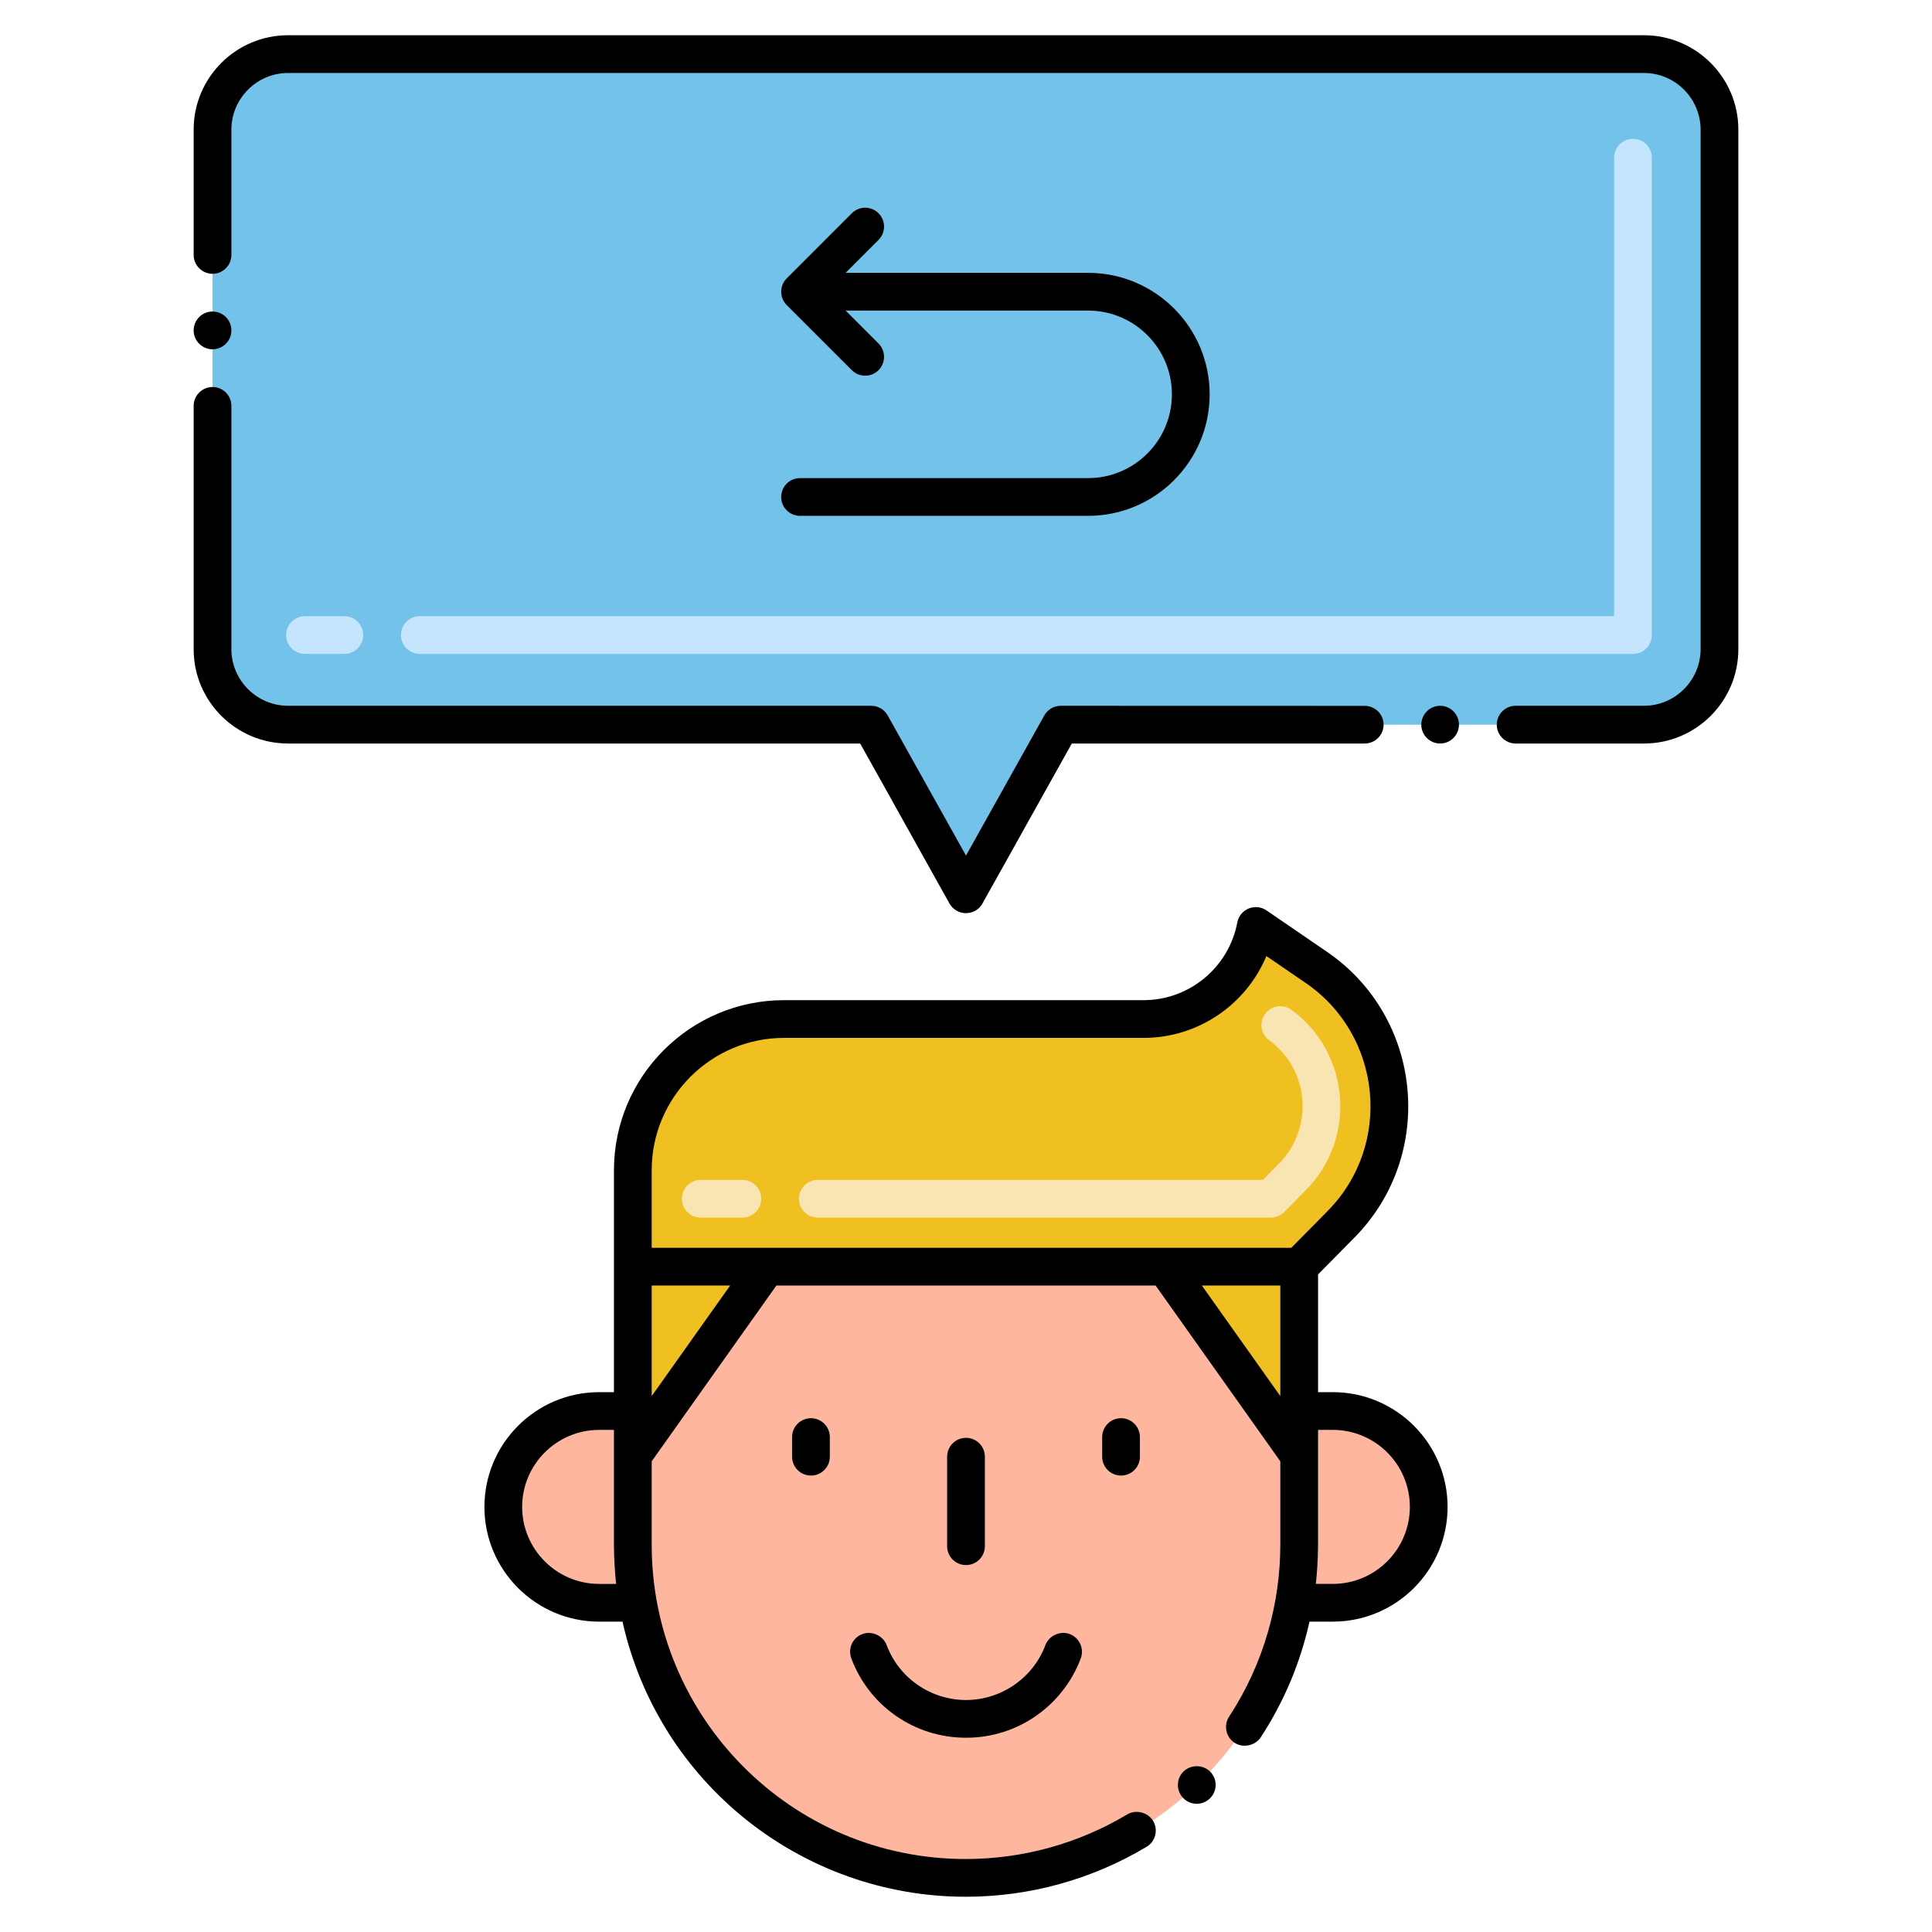 <?xml version="1.0" encoding="utf-8"?>
<!-- Generator: Adobe Illustrator 24.0.0, SVG Export Plug-In . SVG Version: 6.00 Build 0)  -->
<svg version="1.1" xmlns="http://www.w3.org/2000/svg" xmlns:xlink="http://www.w3.org/1999/xlink" x="0px" y="0px"
	 viewBox="0 0 256 256" style="enable-background:new 0 0 256 256;" xml:space="preserve">
<style type="text/css">
	.st0{fill:#72C2E9;}
	.st1{fill:#F2E1D7;}
	.st2{fill:#F0C020;}
	.st3{fill:#FC5D3D;}
	.st4{fill:#F8E5B0;}
	.st5{fill:#C5E5FE;}
	.st6{fill:#B34F33;}
	.st7{fill:#FFCBC3;}
	.st8{fill:#13BF6D;}
	.st9{fill:#76FFBB;}
	.st10{fill:#72C1E8;}
	.st11{fill:#EFEFEF;}
	.st12{fill:#AFAFAF;}
	.st13{fill:#FFFFFF;}
	.st14{fill:#7D7B79;}
	.st15{fill:#C5E5FF;}
	.st16{fill:#FFCBC2;}
	.st17{fill:#F9E5AF;}
	.st18{fill:#FEB69F;}
	.st19{fill:#4BA5C8;}
	.st20{fill:#E8A61E;}
	.st21{fill:#878787;}
	.st22{fill:#823A26;}
	.st23{fill:#CF941C;}
	.st24{fill:#FFB69F;}
	.st25{fill:#FBE0E2;}
	.st26{fill:#EA8F7D;}
	.st27{fill:#F2E1D6;}
	.st28{fill:#D6C0B3;}
	.st29{fill:#76FFBA;}
	.st30{fill:#7C7B7A;}
	.st31{fill:#F8E5B2;}
	.st32{fill:#E7A61D;}
</style>
<g id="Layer_2">
</g>
<g id="Layer_1">
	<g>
	</g>
	<g>
		<path class="st0" d="M217.836,7.167H38.164c-5.523,0-10,4.477-10,10v68.858c0,5.523,4.477,10,10,10h77.281L128,118.5
			l12.555-22.475h77.281c5.523,0,10-4.477,10-10V17.167C227.836,11.644,223.359,7.167,217.836,7.167z"/>
		<path class="st5" d="M216.377,86.648H55.627c-1.381,0-2.5-1.119-2.5-2.5s1.119-2.5,2.5-2.5h158.25v-60.75
			c0-1.381,1.119-2.5,2.5-2.5s2.5,1.119,2.5,2.5v63.25C218.877,85.529,217.758,86.648,216.377,86.648z M45.627,86.648h-5.215
			c-1.381,0-2.5-1.119-2.5-2.5s1.119-2.5,2.5-2.5h5.215c1.381,0,2.5,1.119,2.5,2.5S47.008,86.648,45.627,86.648z"/>
		<path class="st24" d="M176.608,186.968h-4.46l0-19.126H83.853v19.126h-4.461c-7.042,0-12.704,5.702-12.704,12.704
			c0,7.014,5.68,12.704,12.704,12.704h5.138c3.77,21.26,22.213,36.453,43.438,36.457c21.424,0.004,39.808-15.418,43.501-36.457
			h5.138c7.041,0,12.704-5.701,12.704-12.704C189.312,192.658,183.632,186.968,176.608,186.968z"/>
		<path class="st2" d="M174.398,128.168l-7.994-5.471c-1.355,7.149-7.608,12.329-14.882,12.329h-47.628
			c-10.942,0-20.041,8.858-20.041,20.042l0,12.776h88.295l5.523-5.595C187.471,152.347,185.818,135.955,174.398,128.168z"/>
		<path class="st31" d="M168.386,161.342h-60.019c-1.381,0-2.5-1.119-2.5-2.5s1.119-2.5,2.5-2.5h58.974l2.154-2.183
			c4.555-4.6,4.086-12.378-1.32-16.312c-1.116-0.813-1.363-2.376-0.551-3.492c0.813-1.118,2.375-1.364,3.492-0.551
			c7.75,5.639,8.742,16.994,1.935,23.87l-2.886,2.923C169.695,161.074,169.055,161.342,168.386,161.342z M98.367,161.342h-5.515
			c-1.381,0-2.5-1.119-2.5-2.5s1.119-2.5,2.5-2.5h5.515c1.381,0,2.5,1.119,2.5,2.5S99.748,161.342,98.367,161.342z"/>
		<polygon class="st2" points="83.853,167.842 83.853,192.834 101.584,167.842 		"/>
		<polygon class="st2" points="154.417,167.842 172.148,192.834 172.148,167.842 		"/>
		<path d="M144.186,63.351H106.01c-1.381,0-2.5,1.119-2.5,2.5s1.119,2.5,2.5,2.5h38.176c8.877,0,16.099-7.222,16.099-16.099
			c0-8.876-7.222-16.098-16.099-16.098h-32.141l4.363-4.363c0.977-0.977,0.977-2.559,0-3.535s-2.559-0.977-3.535,0l-8.628,8.628
			c-0.969,0.964-0.986,2.559,0,3.54l8.628,8.627c0.977,0.977,2.559,0.977,3.535,0c0.977-0.977,0.977-2.56,0-3.535l-4.363-4.362
			h32.14c6.12,0,11.099,4.979,11.099,11.098C155.284,58.372,150.306,63.351,144.186,63.351z"/>
		<path d="M217.84,93.52h-17.01c-1.38,0-2.5,1.13-2.5,2.5c0,1.38,1.12,2.5,2.5,2.5h17.01c6.89,0,12.5-5.6,12.5-12.489V17.17
			c0-6.89-5.61-12.5-12.5-12.5H38.17c-6.9,0-12.51,5.61-12.51,12.5v16.61c0,1.38,1.13,2.5,2.5,2.5c1.38,0,2.5-1.12,2.5-2.5V17.17
			c0.01-4.13,3.38-7.5,7.51-7.5h179.67c4.12,0,7.49,3.37,7.5,7.5v68.86C225.33,90.149,221.96,93.52,217.84,93.52z"/>
		<path d="M193.319,96.02c0-1.37-1.119-2.5-2.489-2.5c-1.38,0-2.5,1.13-2.5,2.5c0,1.38,1.12,2.5,2.5,2.5
			C192.2,98.52,193.319,97.399,193.319,96.02z"/>
		<circle cx="28.16" cy="43.78" r="2.5"/>
		<path d="M25.66,86.03c0,6.89,5.609,12.489,12.51,12.489h75.81l11.83,21.2c0.985,1.728,3.436,1.68,4.37,0l11.84-21.2h38.811
			c1.38,0,2.5-1.12,2.5-2.5c0-1.37-1.12-2.489-2.5-2.489L140.56,93.52c-0.91,0-1.75,0.5-2.189,1.29L128,113.37L117.63,94.81
			c-0.44-0.79-1.28-1.29-2.18-1.29H38.17c-4.13,0-7.5-3.37-7.51-7.489V53.78c0-1.381-1.12-2.5-2.5-2.5c-1.37,0-2.5,1.119-2.5,2.5
			V86.03z"/>
		<path d="M156.85,234.71c-0.995,0.934-1.039,2.529-0.08,3.53c0.945,0.983,2.521,1.046,3.54,0.069c0.99-0.95,1.03-2.54,0.07-3.529
			C159.46,233.81,157.81,233.78,156.85,234.71z"/>
		<path d="M191.813,199.672c0-8.384-6.821-15.204-15.205-15.204h-1.958v-15.601l4.798-4.861
			c10.883-10.994,9.086-29.225-3.637-37.901l-7.994-5.472c-1.49-1.017-3.533-0.17-3.868,1.598
			c-1.13,5.966-6.356,10.295-12.426,10.295h-47.628c-12.43,0-22.542,10.112-22.542,22.541c0,6.227-0.003,15.683-0.003,29.401h-1.957
			c-8.384,0-15.205,6.82-15.205,15.204s6.821,15.204,15.205,15.204h3.091c4.816,21.468,23.85,36.454,45.487,36.454h0.01
			c8.431,0,16.71-2.29,23.95-6.62c1.18-0.71,1.57-2.25,0.86-3.43c-0.681-1.141-2.28-1.551-3.431-0.86
			c-6.46,3.87-13.859,5.91-21.39,5.91c-23.16,0-41.617-18.804-41.617-41.646v-11.054l16.524-23.291h50.247l16.523,23.291v11.054
			c0,7.598-2.105,15.641-6.788,22.785c-0.75,1.15-0.43,2.7,0.721,3.46c1.12,0.73,2.739,0.39,3.47-0.72
			c3.084-4.71,5.246-9.865,6.463-15.334h3.095C184.991,214.876,191.813,208.056,191.813,199.672z M79.393,209.876
			c-5.627,0-10.205-4.577-10.205-10.204s4.578-10.204,10.205-10.204h1.957v15.222c0,1.808,0.157,4.004,0.29,5.187H79.393z
			 M86.353,184.99v-14.648h10.393L86.353,184.99z M169.647,184.989l-10.392-14.647h10.392V184.989z M171.104,165.34H86.353v-10.273
			c0-9.672,7.869-17.541,17.542-17.541h47.628c7.22,0,13.584-4.39,16.282-10.842l5.186,3.55
			c10.133,6.909,11.603,21.469,2.901,30.257L171.104,165.34z M174.649,204.689v-15.222h1.958c5.627,0,10.205,4.577,10.205,10.204
			s-4.578,10.204-10.205,10.204h-2.249C174.471,208.876,174.649,206.652,174.649,204.689z"/>
		<path d="M128.01,230.26c6.934,0,12.872-4.327,15.2-10.52c0.479-1.29-0.18-2.73-1.47-3.221c-1.261-0.47-2.75,0.21-3.221,1.471
			c-1.63,4.35-5.859,7.27-10.52,7.27c-4.67,0-8.891-2.92-10.51-7.27c-0.471-1.25-1.95-1.94-3.21-1.471
			c-1.324,0.484-1.951,1.934-1.48,3.2v0.01C115.126,225.996,121.121,230.26,128.01,230.26z"/>
		<path d="M104.956,190.42v2.6c0,1.381,1.119,2.5,2.5,2.5s2.5-1.119,2.5-2.5v-2.6c0-1.381-1.119-2.5-2.5-2.5
			S104.956,189.039,104.956,190.42z"/>
		<path d="M146.044,190.42v2.6c0,1.381,1.119,2.5,2.5,2.5s2.5-1.119,2.5-2.5v-2.6c0-1.381-1.119-2.5-2.5-2.5
			S146.044,189.039,146.044,190.42z"/>
		<path d="M130.5,204.88v-11.86c0-1.381-1.119-2.5-2.5-2.5s-2.5,1.119-2.5,2.5v11.86c0,1.381,1.119,2.5,2.5,2.5
			S130.5,206.261,130.5,204.88z"/>
	</g>
</g>
</svg>
